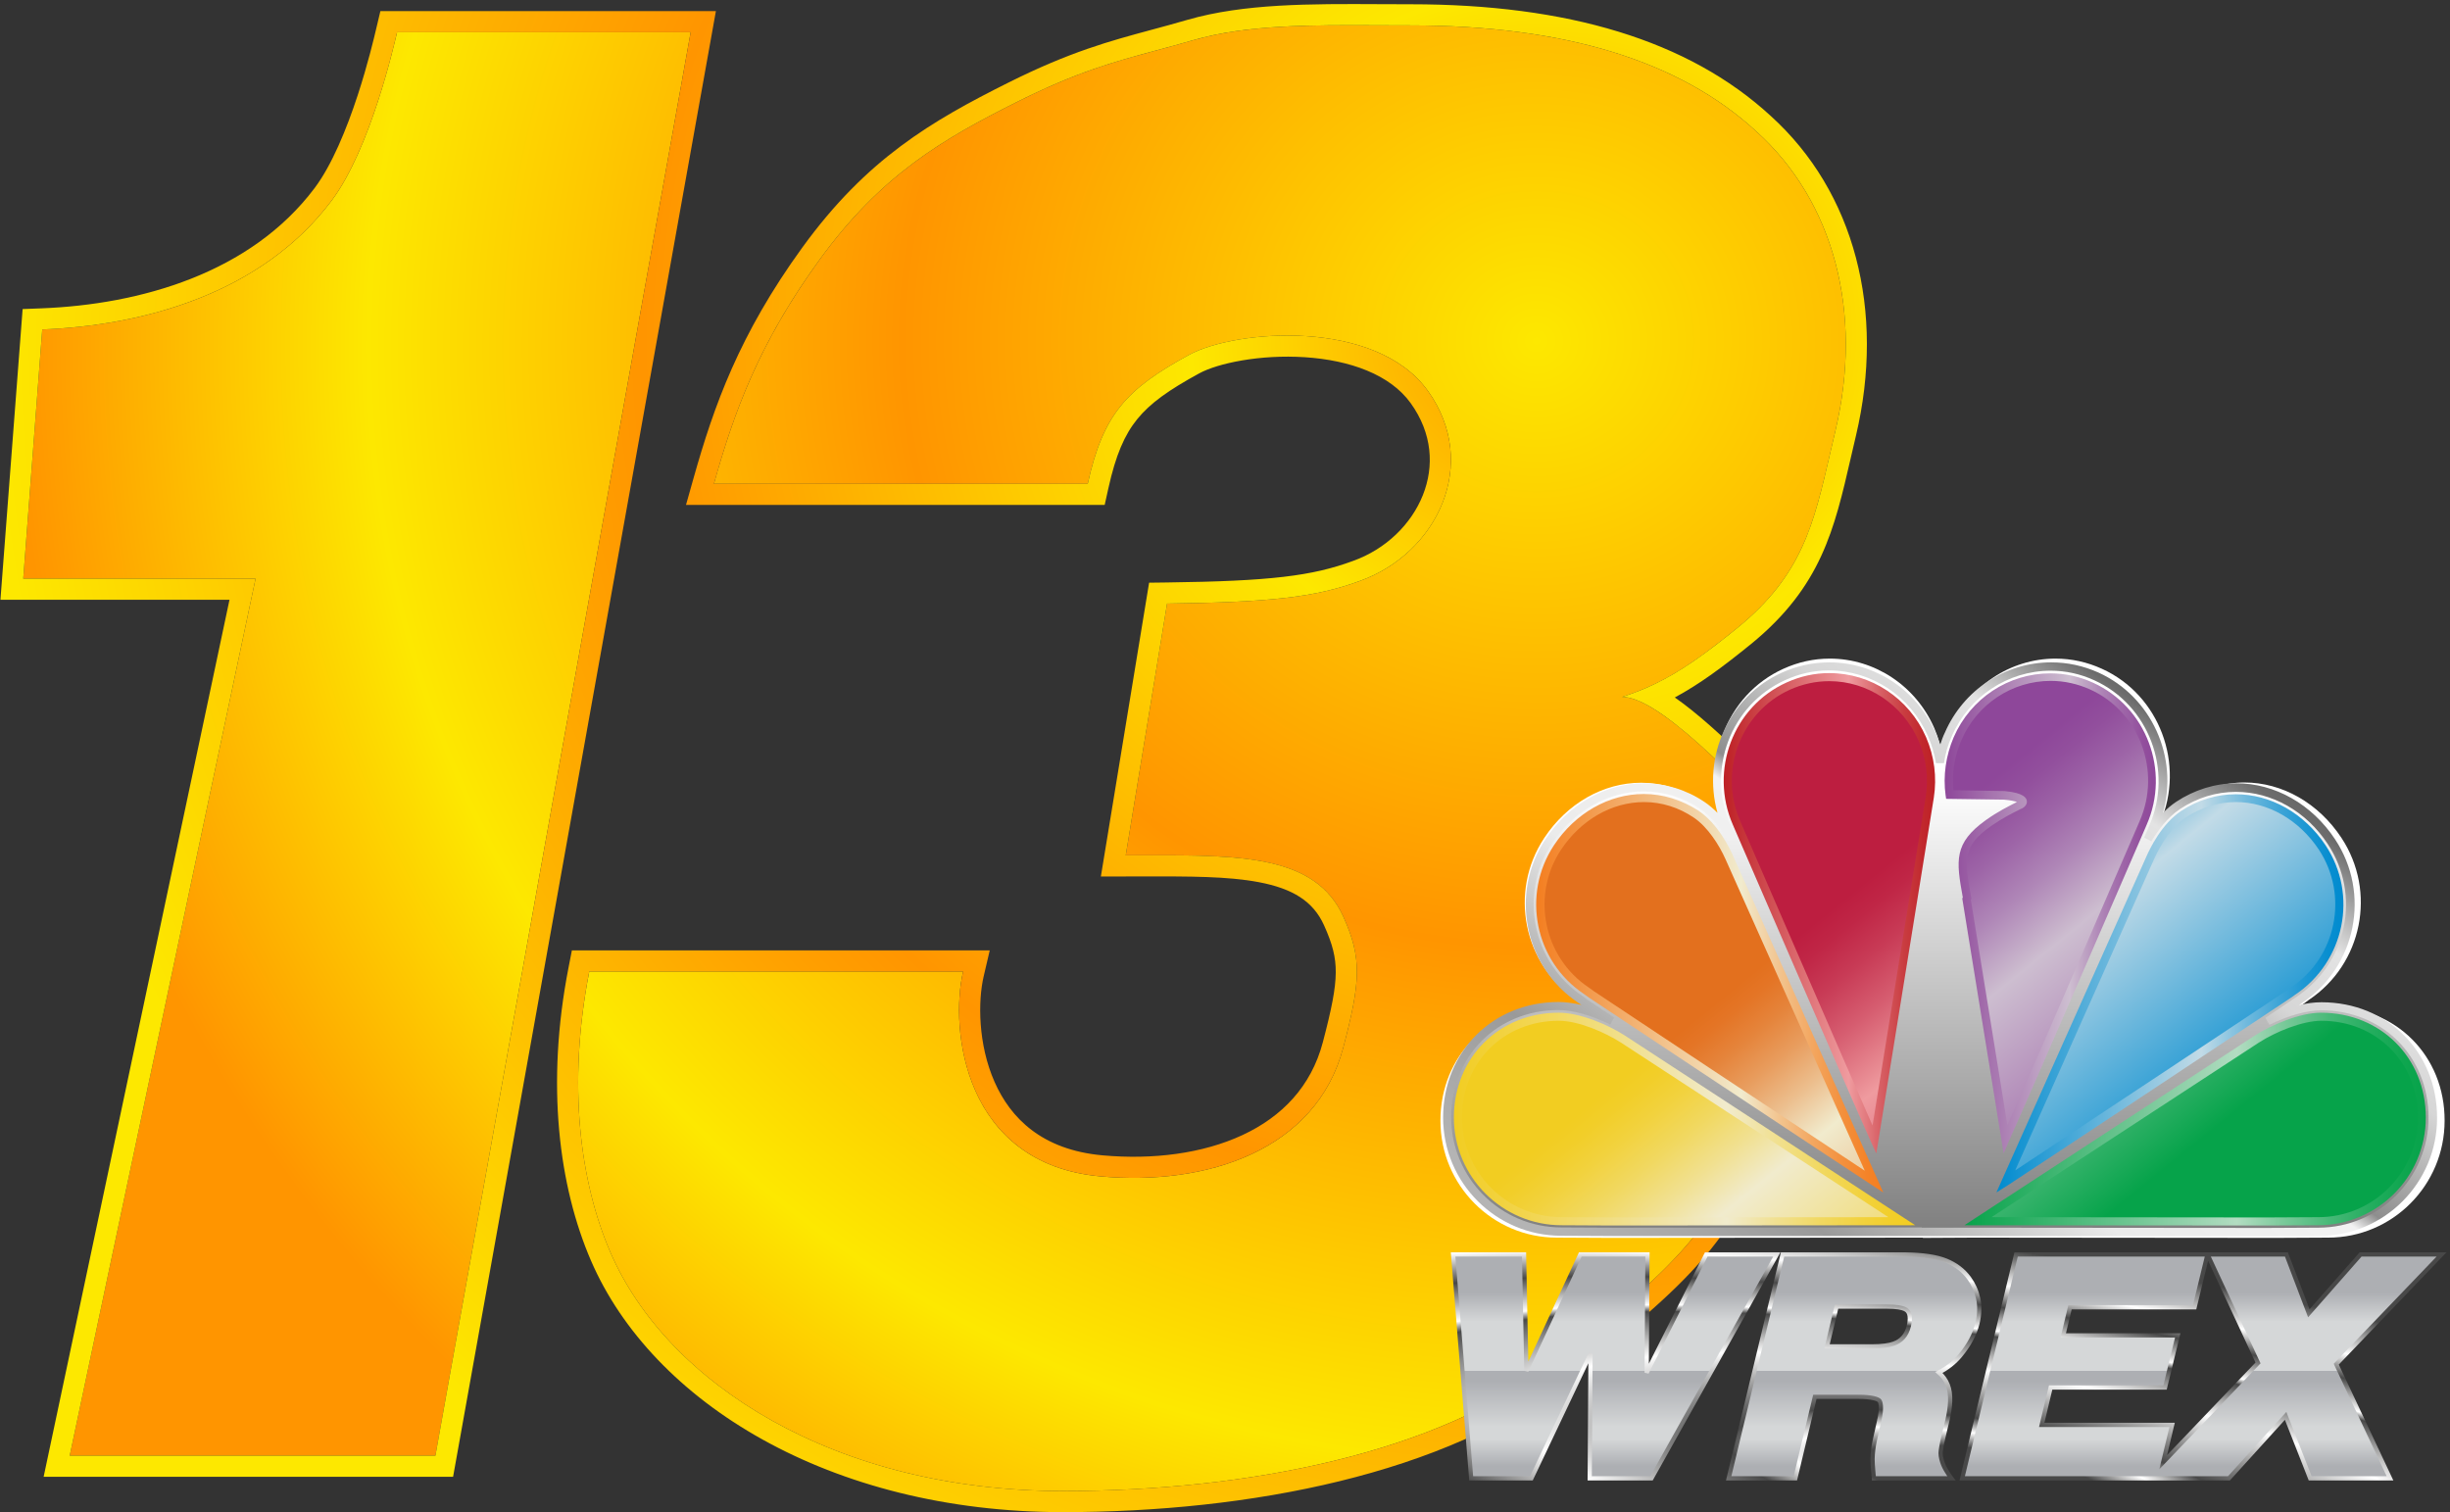 <svg width="580" height="358" viewBox="0 0 580 358" fill="none" xmlns="http://www.w3.org/2000/svg">
<rect x="0" y="0" width="580" height="358" fill="#333333" stroke="none"/>
<path d="M5.5 137L10 78C33.949 77.07 62 69.5 78.5 47.5C87.716 35.212 93.301 10.583 94 7.639H163.5L103.076 344.645H16.5L60.5 137H5.5Z" fill="url(#paint0_radial_6320_421)"/>
<path d="M228.002 230.012C224.855 243.492 228.002 275.542 260.502 278.512C285.604 280.806 311.59 272.39 318.002 248.012C322.131 232.311 322.452 226.866 318.002 217.012C311.002 201.512 291.325 202.512 266.502 202.512L276.286 142.906C300.76 142.596 311.513 141.386 322.002 137.512C340.182 131.004 350.468 109.811 338.002 92.512C325.653 75.377 292.502 78.012 281.502 84.012C266.736 92.066 261.173 97.972 257.502 114.551H169.002C173.722 97.817 179.502 81.5 194.002 61.512C208.502 41.524 223.002 33 241.002 24.012C259.002 15.024 268.167 13.684 282.502 9.5C297.011 5.317 314.395 6.012 333.974 6.012C370.335 6.012 397.605 14.379 415.785 31.113C434.14 47.692 441.144 73.955 434.502 102C429.782 121.833 428.109 134.865 411.502 148.5C401.013 157.022 393.791 161.901 384.002 165C390.819 165 403.188 176.619 413.502 187C428.71 202.65 422.47 233.885 416.002 261C409.184 289.51 395.447 300.808 368.002 322.5C340.556 344.037 295.341 353.012 251.638 353.012C197.797 353.012 157.962 327.644 144.502 296.5C137.334 279.921 134.257 256.818 139.502 230.012H228.002Z" fill="url(#paint1_radial_6320_421)"/>
<path fill-rule="evenodd" clip-rule="evenodd" d="M0.105 141.997L5.355 73.173L9.807 73.001C33.133 72.095 59.326 64.73 74.501 44.497C78.587 39.05 82.083 30.49 84.693 22.508C87.093 15.167 88.586 8.819 89.055 6.826C89.087 6.69 89.114 6.575 89.137 6.48L90.05 2.636H169.478L107.261 349.642H10.331L54.331 141.997H0.105ZM60.501 136.997L16.501 344.642H103.078L163.501 7.636H94.001C93.98 7.728 93.953 7.841 93.922 7.974L93.921 7.978L93.92 7.982C92.943 12.135 87.424 35.6 78.501 47.497C62.001 69.497 33.95 77.067 10.001 77.997L5.501 136.997H60.501Z" fill="url(#paint2_radial_6320_421)"/>
<path fill-rule="evenodd" clip-rule="evenodd" d="M234.304 225.009L232.872 231.145C231.511 236.976 231.499 247.232 235.458 256.177C239.255 264.756 246.693 272.226 260.958 273.53C272.875 274.619 284.713 273.128 294.15 268.729C303.463 264.388 310.399 257.265 313.167 246.737C315.237 238.868 316.186 234.132 316.22 230.272C316.252 226.663 315.48 223.571 313.446 219.067C310.875 213.374 306.037 210.382 298.005 208.859C290.641 207.462 281.56 207.481 270.746 207.503C269.36 207.506 267.946 207.509 266.503 207.509H260.615L272.033 137.956L276.225 137.903C300.667 137.594 310.658 136.369 320.271 132.818L320.294 132.81L320.318 132.801C328.101 130.015 334.111 124.105 336.849 117.21C339.539 110.436 339.129 102.623 333.947 95.432C329.078 88.676 319.582 85.27 308.921 84.573C298.293 83.877 288.293 86.001 283.897 88.398C276.659 92.347 272.286 95.458 269.225 99.231C266.215 102.942 264.136 107.72 262.385 115.629L261.517 119.548H162.398L164.191 113.191C169.003 96.129 174.989 79.204 189.956 58.573C205.142 37.639 220.469 28.674 238.769 19.535C253.365 12.247 262.555 9.767 272.642 7.045C275.356 6.313 278.135 5.563 281.102 4.697L281.11 4.695L281.118 4.693C294.537 0.823 310.215 0.902 326.71 0.985C329.116 0.997 331.539 1.009 333.975 1.009C370.997 1.009 399.698 9.517 419.155 27.415C439.09 45.433 446.35 73.672 439.368 103.149L439.367 103.154C438.941 104.947 438.537 106.7 438.141 108.418C434.237 125.373 431.135 138.847 414.676 152.361L414.666 152.369L414.656 152.377C407.958 157.82 402.378 161.962 396.488 165.129C397.844 166.075 399.212 167.113 400.572 168.205C406.041 172.596 411.879 178.268 417.05 183.473L417.069 183.492L417.089 183.512C426.133 192.819 428.362 206.274 427.879 219.875C427.391 233.587 424.096 248.619 420.867 262.157L420.866 262.16C417.29 277.113 411.818 287.79 403.552 297.537C395.45 307.09 384.726 315.652 371.103 326.419L371.097 326.425L371.09 326.43C342.318 349.009 295.718 358.009 251.64 358.009C196.419 358.009 154.384 331.961 139.913 298.481C132.298 280.866 129.182 256.722 134.596 229.049L135.386 225.009H234.304ZM144.503 296.497C157.963 327.641 197.798 353.009 251.64 353.009C295.342 353.009 340.558 344.034 368.003 322.497C395.448 300.804 409.185 289.507 416.003 260.997C422.471 233.881 428.711 202.646 413.503 186.997C406.207 179.653 397.883 171.69 391.223 167.659C388.468 165.992 385.998 164.997 384.003 164.997C386.637 164.163 389.085 163.201 391.46 162.073C397.915 159.009 403.836 154.726 411.503 148.497C426.605 136.097 429.357 124.196 433.282 107.226C433.673 105.535 434.075 103.794 434.503 101.997C441.146 73.952 434.142 47.689 415.787 31.11C397.606 14.376 370.336 6.009 333.975 6.009C331.496 6.009 329.052 5.998 326.644 5.987C310.04 5.911 295.175 5.843 282.503 9.497C279.411 10.399 276.56 11.169 273.808 11.912C263.803 14.614 255.12 16.959 241.003 24.009C223.003 32.997 208.503 41.521 194.003 61.509C180.95 79.503 174.963 94.522 170.455 109.548C169.955 111.213 169.474 112.879 169.003 114.548H257.503C261.174 97.969 266.737 92.063 281.503 84.009C292.503 78.009 325.654 75.374 338.003 92.509C350.47 109.808 340.183 131.001 322.003 137.509C311.514 141.382 300.761 142.593 276.288 142.903L266.503 202.509C267.94 202.509 269.36 202.505 270.761 202.502C271.032 202.502 271.302 202.501 271.571 202.5C293.984 202.449 311.487 202.58 318.003 217.009C322.453 226.862 322.132 232.308 318.003 248.009C311.592 272.386 285.605 280.803 260.503 278.509C231.54 275.862 225.889 250.121 227.229 235.009C227.393 233.163 227.66 231.476 228.003 230.009H139.503C134.259 256.814 137.336 279.918 144.503 296.497Z" fill="url(#paint3_radial_6320_421)"/>
<path d="M551.878 238.372C547.806 238.372 542.972 239.963 538.901 241.935L545.389 237.609L546.598 236.718C559.257 228.258 562.692 211.082 554.295 198.36C548.888 190.154 540.3 185.255 531.331 185.255C526.432 185.255 521.598 186.782 517.336 189.581C514.091 191.744 511.674 195.115 510.147 197.724C510.593 196.769 510.784 196.197 510.784 196.197L511.356 194.861C517.399 180.93 511.229 164.517 497.616 158.347C494.117 156.757 490.427 155.93 486.611 155.93C475.924 155.93 466.191 162.418 461.865 172.405C460.911 174.568 460.275 176.858 459.893 179.212C459.511 176.922 458.875 174.632 457.921 172.405C453.595 162.418 443.863 155.93 433.175 155.93C429.359 155.93 425.669 156.757 422.17 158.347C408.557 164.517 402.387 180.93 408.43 194.861L409.002 196.26C409.002 196.26 409.193 196.769 409.639 197.724C408.112 195.115 405.695 191.744 402.514 189.645C398.252 186.782 393.417 185.319 388.519 185.319C379.55 185.319 370.962 190.217 365.555 198.423C357.158 211.146 360.593 228.321 373.252 236.782L374.333 237.609L374.397 237.673L380.885 241.998C376.814 239.963 371.98 238.372 367.908 238.372C352.578 238.372 341 249.95 341 265.344C341 280.611 353.341 293.016 368.544 293.016L381.076 293.08L455.186 293.016L455.249 293.08L467.018 293.016L538.71 293.08L551.178 293.016C566.381 293.016 578.722 280.611 578.722 265.344C578.786 250.014 567.208 238.372 551.878 238.372Z" fill="white"/>
<path d="M549.396 238.564C545.389 238.564 540.681 240.091 536.674 242.063C540.618 239.455 543.035 237.865 543.035 237.865L544.18 237.038C556.521 228.768 559.956 211.974 551.75 199.57C546.47 191.554 538.01 186.783 529.231 186.783C524.396 186.783 519.689 188.246 515.49 190.982C512.31 193.081 509.956 196.389 508.429 198.933C508.811 197.979 509.066 197.47 509.066 197.47L509.638 196.134C515.554 182.521 509.511 166.491 496.152 160.447C492.717 158.921 489.091 158.094 485.338 158.094C474.842 158.094 465.3 164.391 461.038 174.188C460.083 176.287 459.447 178.514 459.129 180.804C458.747 178.514 458.111 176.287 457.157 174.188C452.895 164.455 443.353 158.094 432.857 158.094C429.104 158.094 425.478 158.857 422.106 160.447C408.748 166.491 402.704 182.521 408.62 196.071L409.193 197.47C409.193 197.47 409.384 197.979 409.829 198.87C408.302 196.262 405.949 193.017 402.832 190.918C398.697 188.119 393.926 186.72 389.091 186.72C380.312 186.72 371.916 191.491 366.572 199.506C358.366 211.91 361.737 228.704 374.142 236.974L375.223 237.737L375.287 237.801C375.287 237.801 377.704 239.391 381.648 242C377.704 240.028 372.933 238.501 368.926 238.501C353.913 238.501 342.59 249.824 342.59 264.9C342.59 279.786 354.74 291.936 369.625 291.936L381.903 291.999L454.549 291.936L454.613 291.999L466.19 291.936L536.546 291.999L548.824 291.936C563.709 291.936 575.859 279.786 575.859 264.9C575.796 249.888 564.473 238.564 549.396 238.564Z" fill="url(#paint4_linear_6320_421)"/>
<path d="M454.296 292.634H381.904L369.627 292.571C354.169 292.571 341.637 280.039 341.637 264.581C341.637 248.996 353.405 237.227 368.99 237.227C370.581 237.227 372.425 237.482 374.397 237.927L373.634 237.418C360.848 228.894 357.349 211.528 365.873 198.678C371.344 190.408 380.123 185.446 389.219 185.446C394.245 185.446 399.207 186.973 403.469 189.836C404.614 190.599 405.632 191.489 406.586 192.444C402.896 179.276 409.194 164.963 421.853 159.238C425.415 157.647 429.168 156.82 433.049 156.82C443.927 156.82 453.787 163.372 458.24 173.487C458.621 174.378 459.003 175.332 459.321 176.286C459.639 175.332 459.957 174.378 460.403 173.487C464.792 163.372 474.652 156.82 485.593 156.82C489.474 156.82 493.227 157.647 496.789 159.238C509.385 164.963 515.746 179.276 512.056 192.444C513.011 191.489 514.028 190.599 515.173 189.836C519.499 186.973 524.461 185.446 529.423 185.446C538.583 185.446 547.298 190.408 552.769 198.678C561.293 211.528 557.794 228.894 544.944 237.482L544.245 237.991C545.962 237.545 547.807 237.291 549.588 237.291C565.173 237.291 576.942 249.059 576.942 264.645C576.942 280.103 564.41 292.634 548.952 292.634L536.675 292.698L466.319 292.634H454.296ZM466.191 290.662L536.547 290.726L548.825 290.662C563.201 290.662 574.906 278.958 574.906 264.581C574.906 250.077 563.965 239.199 549.525 239.199C546.089 239.199 541.637 240.472 537.247 242.634L536.293 240.981L543.736 235.955C555.695 227.94 559.003 211.782 551.051 199.823C545.962 192.062 537.82 187.482 529.296 187.482C524.652 187.482 520.072 188.881 516.064 191.553C513.011 193.589 510.72 196.833 509.321 199.187L507.603 198.296L508.812 195.497C514.537 182.393 508.685 166.935 495.835 161.082C492.527 159.556 489.028 158.792 485.466 158.792C475.352 158.792 466.128 164.899 462.056 174.314C461.166 176.286 460.53 178.449 460.212 180.675H458.303C457.922 178.385 457.285 176.286 456.395 174.25C452.26 164.836 443.1 158.729 432.985 158.729C429.423 158.729 425.924 159.492 422.616 161.019C409.703 166.871 403.914 182.266 409.639 195.37L410.784 198.169L409.067 199.059C407.731 196.706 405.441 193.525 402.387 191.426C398.38 188.754 393.8 187.355 389.156 187.355C380.695 187.355 372.553 191.998 367.4 199.696C359.448 211.655 362.756 227.876 374.652 235.828L375.733 236.655C375.797 236.718 378.214 238.309 382.158 240.917L381.204 242.571C376.815 240.408 372.362 239.136 368.927 239.136C354.423 239.136 343.545 250.077 343.545 264.517C343.545 278.894 355.25 290.599 369.627 290.599L381.904 290.662L454.932 290.599L454.995 290.662H466.191Z" fill="url(#paint5_linear_6320_421)"/>
<path d="M443.676 279.713C437.823 275.896 376.755 235.374 376.755 235.374L375.609 234.547C364.35 227.041 361.233 211.837 368.739 200.514C376.246 189.191 390.24 185.183 401.564 192.69C405.253 195.107 408.052 199.751 409.452 202.995L443.676 279.713Z" fill="url(#paint6_linear_6320_421)"/>
<path d="M445.837 282.323L443.102 280.542C437.313 276.788 376.817 236.648 376.181 236.203L375.036 235.376C363.331 227.615 360.15 211.776 367.911 200.071C372.937 192.501 380.888 187.984 389.158 187.984C393.675 187.984 398.128 189.384 402.072 191.928C406.715 195.045 409.514 200.898 410.278 202.615L445.837 282.323ZM389.222 189.893C381.588 189.893 374.273 194.091 369.565 201.152C362.377 211.967 365.367 226.661 376.181 233.849L377.326 234.676C377.835 235.058 428.217 268.455 441.448 277.17L408.496 203.442C407.033 200.134 404.298 195.809 400.99 193.582C397.428 191.165 393.357 189.893 389.222 189.893Z" fill="url(#paint7_linear_6320_421)"/>
<path d="M474.844 279.713C480.696 275.896 541.701 235.374 541.701 235.374L542.783 234.547C554.042 227.041 557.159 211.837 549.653 200.514C542.146 189.191 528.152 185.183 516.828 192.69C513.139 195.107 510.34 199.751 508.94 202.995L474.844 279.713Z" fill="url(#paint8_linear_6320_421)"/>
<path d="M472.617 282.322L508.177 202.678C508.94 200.96 511.739 195.044 516.383 191.991C520.327 189.383 524.78 188.047 529.296 188.047C537.566 188.047 545.518 192.563 550.543 200.133C558.304 211.838 555.06 227.678 543.355 235.502L542.274 236.266C541.637 236.711 481.141 276.851 475.353 280.604L472.617 282.322ZM529.296 189.892C525.162 189.892 521.09 191.164 517.464 193.518C514.157 195.744 511.421 200.07 509.958 203.378L477.07 277.105C490.302 268.39 540.683 234.993 541.192 234.612L542.274 233.848C553.151 226.66 556.078 211.965 548.953 201.151C544.246 194.09 536.93 189.892 529.296 189.892Z" fill="url(#paint9_linear_6320_421)"/>
<path d="M384.325 246.062C380.445 243.581 373.956 240.719 369.058 240.719C355.508 240.719 345.203 251.024 345.203 264.574C345.203 278.123 356.145 289.128 369.758 289.128L382.035 289.192L450.292 289.128L384.325 246.062Z" fill="url(#paint10_linear_6320_421)"/>
<path d="M381.97 290.147L369.692 290.084C355.634 290.084 344.184 278.633 344.184 264.575C344.184 250.453 354.871 239.766 368.993 239.766C374.082 239.766 380.761 242.628 384.769 245.236L453.407 290.084L381.97 290.147ZM368.993 241.674C355.952 241.674 346.092 251.534 346.092 264.575C346.092 277.552 356.652 288.175 369.692 288.175L381.97 288.239L447.046 288.175L383.815 246.89C379.934 244.409 373.7 241.674 368.993 241.674Z" fill="url(#paint11_linear_6320_421)"/>
<path d="M534.197 246.062C538.014 243.581 544.566 240.719 549.464 240.719C563.014 240.719 573.319 251.024 573.319 264.574C573.319 278.123 562.314 289.128 548.765 289.128L536.487 289.192L468.23 289.128L534.197 246.062Z" fill="url(#paint12_linear_6320_421)"/>
<path d="M536.552 290.147L465.051 290.084L533.689 245.236C537.761 242.628 544.44 239.766 549.465 239.766C563.588 239.766 574.275 250.453 574.275 264.575C574.275 278.633 562.824 290.084 548.766 290.084L536.552 290.147ZM471.476 288.175L536.552 288.239L548.829 288.175C561.806 288.175 572.43 277.615 572.43 264.575C572.43 251.534 562.57 241.674 549.529 241.674C545.076 241.674 538.715 244.282 534.771 246.827L471.476 288.175Z" fill="url(#paint13_linear_6320_421)"/>
<path d="M443.738 269.794C439.222 259.871 411.677 196.194 411.677 196.194L411.105 194.858C405.698 182.454 411.169 167.95 423.319 162.479C435.405 156.945 449.654 162.543 455.062 174.947C457.034 179.464 457.543 184.235 456.843 188.751L443.738 269.794Z" fill="url(#paint14_linear_6320_421)"/>
<path d="M444.186 273.1L442.85 270.174C438.397 260.377 411.044 197.209 410.789 196.573L410.217 195.237C404.619 182.387 410.28 167.311 422.939 161.586C426.183 160.123 429.555 159.359 433.054 159.359C442.977 159.359 451.947 165.339 455.954 174.499C457.926 179.079 458.563 183.978 457.799 188.876L444.186 273.1ZM433.054 161.268C429.809 161.268 426.692 161.968 423.703 163.303C412.061 168.583 406.781 182.578 411.998 194.474L412.57 195.81C412.825 196.382 436.362 250.772 443.295 266.484L455.891 188.621C456.591 184.169 456.018 179.525 454.173 175.326C450.42 166.802 442.15 161.268 433.054 161.268Z" fill="url(#paint15_linear_6320_421)"/>
<path d="M495.203 162.479C483.053 156.945 468.867 162.543 463.46 174.947C461.615 179.273 461.043 183.789 461.615 188.179L474.529 188.37C478.536 188.688 479.681 189.769 478.345 190.596C476.246 191.614 473.702 192.823 470.775 194.922C463.587 200.074 464.096 203.446 465.75 212.67L465.623 212.924L474.847 269.794C479.427 259.68 506.908 196.194 506.908 196.194L507.48 194.858C512.824 182.454 507.353 167.95 495.203 162.479Z" fill="url(#paint16_linear_6320_421)"/>
<path d="M474.334 273.099L464.537 212.73L464.664 212.475C463.074 203.697 462.502 199.625 470.135 194.155C472.998 192.119 475.351 190.974 477.451 189.893H477.514C477.005 189.702 476.051 189.447 474.397 189.32L460.72 189.129L460.593 188.302C459.957 183.658 460.657 178.887 462.502 174.562C466.509 165.338 475.479 159.422 485.402 159.422C488.901 159.422 492.336 160.185 495.517 161.648C508.112 167.374 513.837 182.45 508.176 195.3L507.603 196.636C507.349 197.272 480.059 260.312 475.542 270.236L474.334 273.099ZM466.573 213.048L475.224 266.419C482.222 250.643 505.695 196.318 505.949 195.745L506.522 194.409C511.738 182.513 506.458 168.519 494.817 163.239C491.827 161.903 488.71 161.203 485.466 161.203C476.369 161.203 468.036 166.674 464.346 175.198C462.692 178.951 462.056 183.022 462.438 187.094L474.524 187.284C479.359 187.73 479.677 189.066 479.804 189.511C479.868 189.829 479.932 190.656 478.786 191.356L478.341 191.547C476.306 192.564 474.015 193.709 471.28 195.618C464.474 200.452 465.046 203.506 466.636 212.412L466.7 212.73L466.573 213.048Z" fill="url(#paint17_linear_6320_421)"/>
<path fill-rule="evenodd" clip-rule="evenodd" d="M344 297L348.279 350H362.535L376.535 320.505L376.341 350H390.965L420.632 297H403.929L389.827 325.005L390.015 297H374.109L361.351 324.543L360.796 297H344Z" fill="url(#paint18_linear_6320_421)"/>
<path fill-rule="evenodd" clip-rule="evenodd" d="M477.281 297L464.526 350H527.67L541.087 335.216L546.895 350H565.801L553.075 322.974L578 297H558.836L546.578 310.927L541.273 297H522.593L534.553 322.689L512.097 346.197L514.214 337.356H483.343L485.461 328.503H512.542L515.547 316.16H488.45L490.039 309.51H519.541L522.583 297H477.281Z" fill="url(#paint19_linear_6320_421)"/>
<path fill-rule="evenodd" clip-rule="evenodd" d="M409.235 350L421.99 297H451.106L451.127 297C455.1 297.069 458.361 297.497 460.687 298.443C462.961 299.367 464.794 300.748 466.133 302.574L466.135 302.576L466.137 302.579C467.197 304.034 467.913 305.638 468.291 307.375C468.714 309.198 468.633 311.187 468.136 313.303L468.134 313.314L468.131 313.325C467.476 315.963 466.094 318.507 464.055 320.953C462.689 322.598 460.995 323.926 459.002 324.945C459.94 325.768 460.655 326.742 461.099 327.878C461.988 330.073 461.792 333.074 460.946 336.58L460.154 339.876L460.153 339.879C459.618 342.151 459.404 343.487 459.404 344.062C459.404 344.87 459.677 345.877 460.002 346.703C460.601 348.223 461.967 350 461.967 350H443.616L443.455 348.256C443.352 347.142 443.296 346.205 443.296 345.464V345.449L443.297 345.433C443.324 343.932 443.516 342.405 443.867 340.855L443.868 340.852L444.888 336.285L444.888 336.283L444.889 336.282C445.222 334.799 445.327 333.67 445.268 332.851C445.207 332.01 444.989 331.692 444.907 331.607L444.898 331.598L444.889 331.589C444.789 331.482 444.465 331.24 443.595 331.034C442.74 330.831 441.536 330.706 439.925 330.706H429.64L425.025 350H409.235ZM432.519 318.764L434.783 309.343H446.584C449.014 309.343 450.363 309.637 450.989 309.955C451.49 310.213 451.802 310.56 451.975 311.1C452.168 311.7 452.204 312.609 451.894 313.925C451.334 316.184 450.113 317.454 448.33 318.108L448.325 318.11L448.321 318.111C447.268 318.502 445.57 318.764 443.065 318.764H432.519Z" fill="url(#paint20_linear_6320_421)"/>
<path fill-rule="evenodd" clip-rule="evenodd" d="M344 297L348.279 350H362.535L376.535 320.505L376.341 350H390.965L420.632 297H403.929L389.827 325.005L390.015 297H374.109L361.351 324.543L360.796 297H344Z" stroke="url(#paint21_radial_6320_421)"/>
<path fill-rule="evenodd" clip-rule="evenodd" d="M477.281 297L464.526 350H527.67L541.087 335.216L546.895 350H565.801L553.075 322.974L578 297H558.836L546.578 310.927L541.273 297H522.593L534.553 322.689L512.097 346.197L514.214 337.356H483.343L485.461 328.503H512.542L515.547 316.16H488.45L490.039 309.51H519.541L522.583 297H477.281Z" stroke="url(#paint22_radial_6320_421)"/>
<path fill-rule="evenodd" clip-rule="evenodd" d="M409.235 350L421.99 297H451.106L451.127 297C455.1 297.069 458.361 297.497 460.687 298.443C462.961 299.367 464.794 300.748 466.133 302.574L466.135 302.576L466.137 302.579C467.197 304.034 467.913 305.638 468.291 307.375C468.714 309.198 468.633 311.187 468.136 313.303L468.134 313.314L468.131 313.325C467.476 315.963 466.094 318.507 464.055 320.953C462.689 322.598 460.995 323.926 459.002 324.945C459.94 325.768 460.655 326.742 461.099 327.878C461.988 330.073 461.792 333.074 460.946 336.58L460.154 339.876L460.153 339.879C459.618 342.151 459.404 343.487 459.404 344.062C459.404 344.87 459.677 345.877 460.002 346.703C460.601 348.223 461.967 350 461.967 350H443.616L443.455 348.256C443.352 347.142 443.296 346.205 443.296 345.464V345.449L443.297 345.433C443.324 343.932 443.516 342.405 443.867 340.855L443.868 340.852L444.888 336.285L444.888 336.283L444.889 336.282C445.222 334.799 445.327 333.67 445.268 332.851C445.207 332.01 444.989 331.692 444.907 331.607L444.898 331.598L444.889 331.589C444.789 331.482 444.465 331.24 443.595 331.034C442.74 330.831 441.536 330.706 439.925 330.706H429.64L425.025 350H409.235ZM432.519 318.764L434.783 309.343H446.584C449.014 309.343 450.363 309.637 450.989 309.955C451.49 310.213 451.802 310.56 451.975 311.1C452.168 311.7 452.204 312.609 451.894 313.925C451.334 316.184 450.113 317.454 448.33 318.108L448.325 318.11L448.321 318.111C447.268 318.502 445.57 318.764 443.065 318.764H432.519Z" stroke="url(#paint23_radial_6320_421)"/>
<defs>
<radialGradient id="paint0_radial_6320_421" cx="0" cy="0" r="1" gradientUnits="userSpaceOnUse" gradientTransform="translate(362 79.5) rotate(90.824) scale(347.536 358.116)">
<stop stop-color="#FDE800"/>
<stop offset="0.415" stop-color="#FF9500"/>
<stop offset="0.77" stop-color="#FDE800"/>
<stop offset="1" stop-color="#FF9500"/>
</radialGradient>
<radialGradient id="paint1_radial_6320_421" cx="0" cy="0" r="1" gradientUnits="userSpaceOnUse" gradientTransform="translate(362 79.5) rotate(90.824) scale(347.536 358.116)">
<stop stop-color="#FDE800"/>
<stop offset="0.415" stop-color="#FF9500"/>
<stop offset="0.77" stop-color="#FDE800"/>
<stop offset="1" stop-color="#FF9500"/>
</radialGradient>
<radialGradient id="paint2_radial_6320_421" cx="0" cy="0" r="1" gradientUnits="userSpaceOnUse" gradientTransform="translate(365.192 76.612) rotate(90.82) scale(357.554 366.742)">
<stop stop-color="#FF9500"/>
<stop offset="0.23" stop-color="#FDE800"/>
<stop offset="0.585" stop-color="#FF9500"/>
<stop offset="1" stop-color="#FDE800"/>
</radialGradient>
<radialGradient id="paint3_radial_6320_421" cx="0" cy="0" r="1" gradientUnits="userSpaceOnUse" gradientTransform="translate(365.192 76.612) rotate(90.82) scale(357.554 366.742)">
<stop stop-color="#FF9500"/>
<stop offset="0.23" stop-color="#FDE800"/>
<stop offset="0.585" stop-color="#FF9500"/>
<stop offset="1" stop-color="#FDE800"/>
</radialGradient>
<linearGradient id="paint4_linear_6320_421" x1="459.225" y1="185.454" x2="459.225" y2="397.416" gradientUnits="userSpaceOnUse">
<stop stop-color="white"/>
<stop offset="1"/>
</linearGradient>
<linearGradient id="paint5_linear_6320_421" x1="529.7" y1="153.539" x2="411.407" y2="321.068" gradientUnits="userSpaceOnUse">
<stop stop-color="#505050"/>
<stop offset="0.118" stop-color="#6C6C6C"/>
<stop offset="0.221" stop-color="#E3E3E3"/>
<stop offset="0.308" stop-color="#D6D6D6"/>
<stop offset="0.443" stop-color="#8E8E8E"/>
<stop offset="0.468" stop-color="#F2F2F2"/>
<stop offset="0.63" stop-color="#EBEBEB"/>
<stop offset="0.826" stop-color="#9A9A9A"/>
<stop offset="1" stop-color="#B4B4B4"/>
</linearGradient>
<linearGradient id="paint6_linear_6320_421" x1="468.421" y1="312.474" x2="407.037" y2="236.702" gradientUnits="userSpaceOnUse">
<stop stop-color="#DD731D"/>
<stop offset="0.591" stop-color="#F1EBCD"/>
<stop offset="0.596" stop-color="#F1E9CA"/>
<stop offset="0.702" stop-color="#ECBE8D"/>
<stop offset="0.799" stop-color="#E89C5D"/>
<stop offset="0.884" stop-color="#E5843B"/>
<stop offset="0.954" stop-color="#E47526"/>
<stop offset="1" stop-color="#E3701E"/>
</linearGradient>
<linearGradient id="paint7_linear_6320_421" x1="363.668" y1="235.154" x2="445.838" y2="235.154" gradientUnits="userSpaceOnUse">
<stop stop-color="#F47E20"/>
<stop offset="0.591" stop-color="#F1EBCD"/>
<stop offset="0.593" stop-color="#F1EACC"/>
<stop offset="0.7" stop-color="#F2C48F"/>
<stop offset="0.798" stop-color="#F3A65F"/>
<stop offset="0.883" stop-color="#F3903D"/>
<stop offset="0.954" stop-color="#F48328"/>
<stop offset="1" stop-color="#F47E20"/>
</linearGradient>
<linearGradient id="paint8_linear_6320_421" x1="530.326" y1="262.323" x2="468.94" y2="186.55" gradientUnits="userSpaceOnUse">
<stop stop-color="#008BCF"/>
<stop offset="0.591" stop-color="#C2DBE7"/>
<stop offset="0.624" stop-color="#ACD2E4"/>
<stop offset="0.723" stop-color="#6FB9DD"/>
<stop offset="0.813" stop-color="#3FA5D7"/>
<stop offset="0.892" stop-color="#1D97D3"/>
<stop offset="0.957" stop-color="#088ED0"/>
<stop offset="1" stop-color="#008BCF"/>
</linearGradient>
<linearGradient id="paint9_linear_6320_421" x1="472.618" y1="235.184" x2="554.767" y2="235.184" gradientUnits="userSpaceOnUse">
<stop stop-color="#008BCF"/>
<stop offset="0.591" stop-color="#C2DBE7"/>
<stop offset="0.624" stop-color="#ACD2E4"/>
<stop offset="0.723" stop-color="#6FB9DD"/>
<stop offset="0.813" stop-color="#3FA5D7"/>
<stop offset="0.892" stop-color="#1D97D3"/>
<stop offset="0.957" stop-color="#088ED0"/>
<stop offset="1" stop-color="#008BCF"/>
</linearGradient>
<linearGradient id="paint10_linear_6320_421" x1="441.045" y1="334.654" x2="379.661" y2="258.882" gradientUnits="userSpaceOnUse">
<stop stop-color="#F2CD21"/>
<stop offset="0.591" stop-color="#F1EBCD"/>
<stop offset="0.699" stop-color="#F1E090"/>
<stop offset="0.797" stop-color="#F1D860"/>
<stop offset="0.883" stop-color="#F2D23E"/>
<stop offset="0.954" stop-color="#F2CE29"/>
<stop offset="1" stop-color="#F2CD21"/>
</linearGradient>
<linearGradient id="paint11_linear_6320_421" x1="344.184" y1="264.956" x2="453.408" y2="264.956" gradientUnits="userSpaceOnUse">
<stop stop-color="#F2CD21"/>
<stop offset="0.591" stop-color="#F1EBCD"/>
<stop offset="0.699" stop-color="#F1E090"/>
<stop offset="0.797" stop-color="#F1D860"/>
<stop offset="0.883" stop-color="#F2D23E"/>
<stop offset="0.954" stop-color="#F2CE29"/>
<stop offset="1" stop-color="#F2CD21"/>
</linearGradient>
<linearGradient id="paint12_linear_6320_421" x1="519.595" y1="271.017" x2="458.212" y2="195.246" gradientUnits="userSpaceOnUse">
<stop stop-color="#06A34A"/>
<stop offset="0.591" stop-color="#B2DCC1"/>
<stop offset="0.699" stop-color="#75C897"/>
<stop offset="0.797" stop-color="#45B876"/>
<stop offset="0.883" stop-color="#23AD5E"/>
<stop offset="0.954" stop-color="#0EA64F"/>
<stop offset="1" stop-color="#06A34A"/>
</linearGradient>
<linearGradient id="paint13_linear_6320_421" x1="465.051" y1="264.956" x2="574.275" y2="264.956" gradientUnits="userSpaceOnUse">
<stop stop-color="#06A34A"/>
<stop offset="0.591" stop-color="#B2DCC1"/>
<stop offset="0.699" stop-color="#75C897"/>
<stop offset="0.797" stop-color="#45B876"/>
<stop offset="0.883" stop-color="#23AD5E"/>
<stop offset="0.954" stop-color="#0EA64F"/>
<stop offset="1" stop-color="#06A34A"/>
</linearGradient>
<linearGradient id="paint14_linear_6320_421" x1="501.36" y1="285.793" x2="439.976" y2="210.022" gradientUnits="userSpaceOnUse">
<stop stop-color="#BD1D49"/>
<stop offset="0.591" stop-color="#EF9B9F"/>
<stop offset="0.624" stop-color="#E98D94"/>
<stop offset="0.746" stop-color="#D65D70"/>
<stop offset="0.854" stop-color="#C83B56"/>
<stop offset="0.942" stop-color="#C02646"/>
<stop offset="1" stop-color="#BD1E40"/>
</linearGradient>
<linearGradient id="paint15_linear_6320_421" x1="408.059" y1="216.23" x2="458.113" y2="216.23" gradientUnits="userSpaceOnUse">
<stop stop-color="#BE2025"/>
<stop offset="0.591" stop-color="#EF9B9F"/>
<stop offset="0.62" stop-color="#EA8F93"/>
<stop offset="0.743" stop-color="#D75F64"/>
<stop offset="0.852" stop-color="#C93D41"/>
<stop offset="0.941" stop-color="#C1282D"/>
<stop offset="1" stop-color="#BE2025"/>
</linearGradient>
<linearGradient id="paint16_linear_6320_421" x1="526.566" y1="265.376" x2="465.182" y2="189.604" gradientUnits="userSpaceOnUse">
<stop stop-color="#8E479A"/>
<stop offset="0.591" stop-color="#CDBED0"/>
<stop offset="0.611" stop-color="#C9B6CC"/>
<stop offset="0.737" stop-color="#AF86B7"/>
<stop offset="0.849" stop-color="#9D64A7"/>
<stop offset="0.94" stop-color="#924F9D"/>
<stop offset="1" stop-color="#8E479A"/>
</linearGradient>
<linearGradient id="paint17_linear_6320_421" x1="460.44" y1="216.26" x2="510.439" y2="216.26" gradientUnits="userSpaceOnUse">
<stop stop-color="#8E479A"/>
<stop offset="0.591" stop-color="#CDBED0"/>
<stop offset="0.611" stop-color="#C9B6CC"/>
<stop offset="0.737" stop-color="#AF86B7"/>
<stop offset="0.849" stop-color="#9D64A7"/>
<stop offset="0.94" stop-color="#924F9D"/>
<stop offset="1" stop-color="#8E479A"/>
</linearGradient>
<linearGradient id="paint18_linear_6320_421" x1="461" y1="297" x2="461" y2="350" gradientUnits="userSpaceOnUse">
<stop offset="0.17" stop-color="#ADAFB3"/>
<stop offset="0.3" stop-color="#D5D7D8"/>
<stop offset="0.52" stop-color="#D5D7D8"/>
<stop offset="0.52" stop-color="#ADAFB3"/>
<stop offset="0.565" stop-color="#ADAFB3"/>
<stop offset="0.77" stop-color="#D5D7D8"/>
<stop offset="0.825" stop-color="#D5D7D8"/>
<stop offset="0.945" stop-color="#ADAFB3"/>
</linearGradient>
<linearGradient id="paint19_linear_6320_421" x1="461" y1="297" x2="461" y2="350" gradientUnits="userSpaceOnUse">
<stop offset="0.17" stop-color="#ADAFB3"/>
<stop offset="0.3" stop-color="#D5D7D8"/>
<stop offset="0.52" stop-color="#D5D7D8"/>
<stop offset="0.52" stop-color="#ADAFB3"/>
<stop offset="0.565" stop-color="#ADAFB3"/>
<stop offset="0.77" stop-color="#D5D7D8"/>
<stop offset="0.825" stop-color="#D5D7D8"/>
<stop offset="0.945" stop-color="#ADAFB3"/>
</linearGradient>
<linearGradient id="paint20_linear_6320_421" x1="461" y1="297" x2="461" y2="350" gradientUnits="userSpaceOnUse">
<stop offset="0.17" stop-color="#ADAFB3"/>
<stop offset="0.3" stop-color="#D5D7D8"/>
<stop offset="0.52" stop-color="#D5D7D8"/>
<stop offset="0.52" stop-color="#ADAFB3"/>
<stop offset="0.565" stop-color="#ADAFB3"/>
<stop offset="0.77" stop-color="#D5D7D8"/>
<stop offset="0.825" stop-color="#D5D7D8"/>
<stop offset="0.945" stop-color="#ADAFB3"/>
</linearGradient>
<radialGradient id="paint21_radial_6320_421" cx="0" cy="0" r="1" gradientUnits="userSpaceOnUse" gradientTransform="translate(468.977 350) rotate(98.402) scale(54.597 236.383)">
<stop stop-color="#484848"/>
<stop offset="0.125" stop-color="#484848"/>
<stop offset="0.19" stop-color="white"/>
<stop offset="0.255" stop-color="#484848"/>
<stop offset="0.465" stop-color="white"/>
<stop offset="0.615" stop-color="#484848"/>
<stop offset="0.64" stop-color="white"/>
<stop offset="0.745" stop-color="#484848"/>
<stop offset="0.84" stop-color="white"/>
<stop offset="0.995" stop-color="#484848"/>
</radialGradient>
<radialGradient id="paint22_radial_6320_421" cx="0" cy="0" r="1" gradientUnits="userSpaceOnUse" gradientTransform="translate(468.977 350) rotate(98.402) scale(54.597 236.383)">
<stop stop-color="#484848"/>
<stop offset="0.125" stop-color="#484848"/>
<stop offset="0.19" stop-color="white"/>
<stop offset="0.255" stop-color="#484848"/>
<stop offset="0.465" stop-color="white"/>
<stop offset="0.615" stop-color="#484848"/>
<stop offset="0.64" stop-color="white"/>
<stop offset="0.745" stop-color="#484848"/>
<stop offset="0.84" stop-color="white"/>
<stop offset="0.995" stop-color="#484848"/>
</radialGradient>
<radialGradient id="paint23_radial_6320_421" cx="0" cy="0" r="1" gradientUnits="userSpaceOnUse" gradientTransform="translate(468.977 350) rotate(98.402) scale(54.597 236.383)">
<stop stop-color="#484848"/>
<stop offset="0.125" stop-color="#484848"/>
<stop offset="0.19" stop-color="white"/>
<stop offset="0.255" stop-color="#484848"/>
<stop offset="0.465" stop-color="white"/>
<stop offset="0.615" stop-color="#484848"/>
<stop offset="0.64" stop-color="white"/>
<stop offset="0.745" stop-color="#484848"/>
<stop offset="0.84" stop-color="white"/>
<stop offset="0.995" stop-color="#484848"/>
</radialGradient>
</defs>
</svg>
